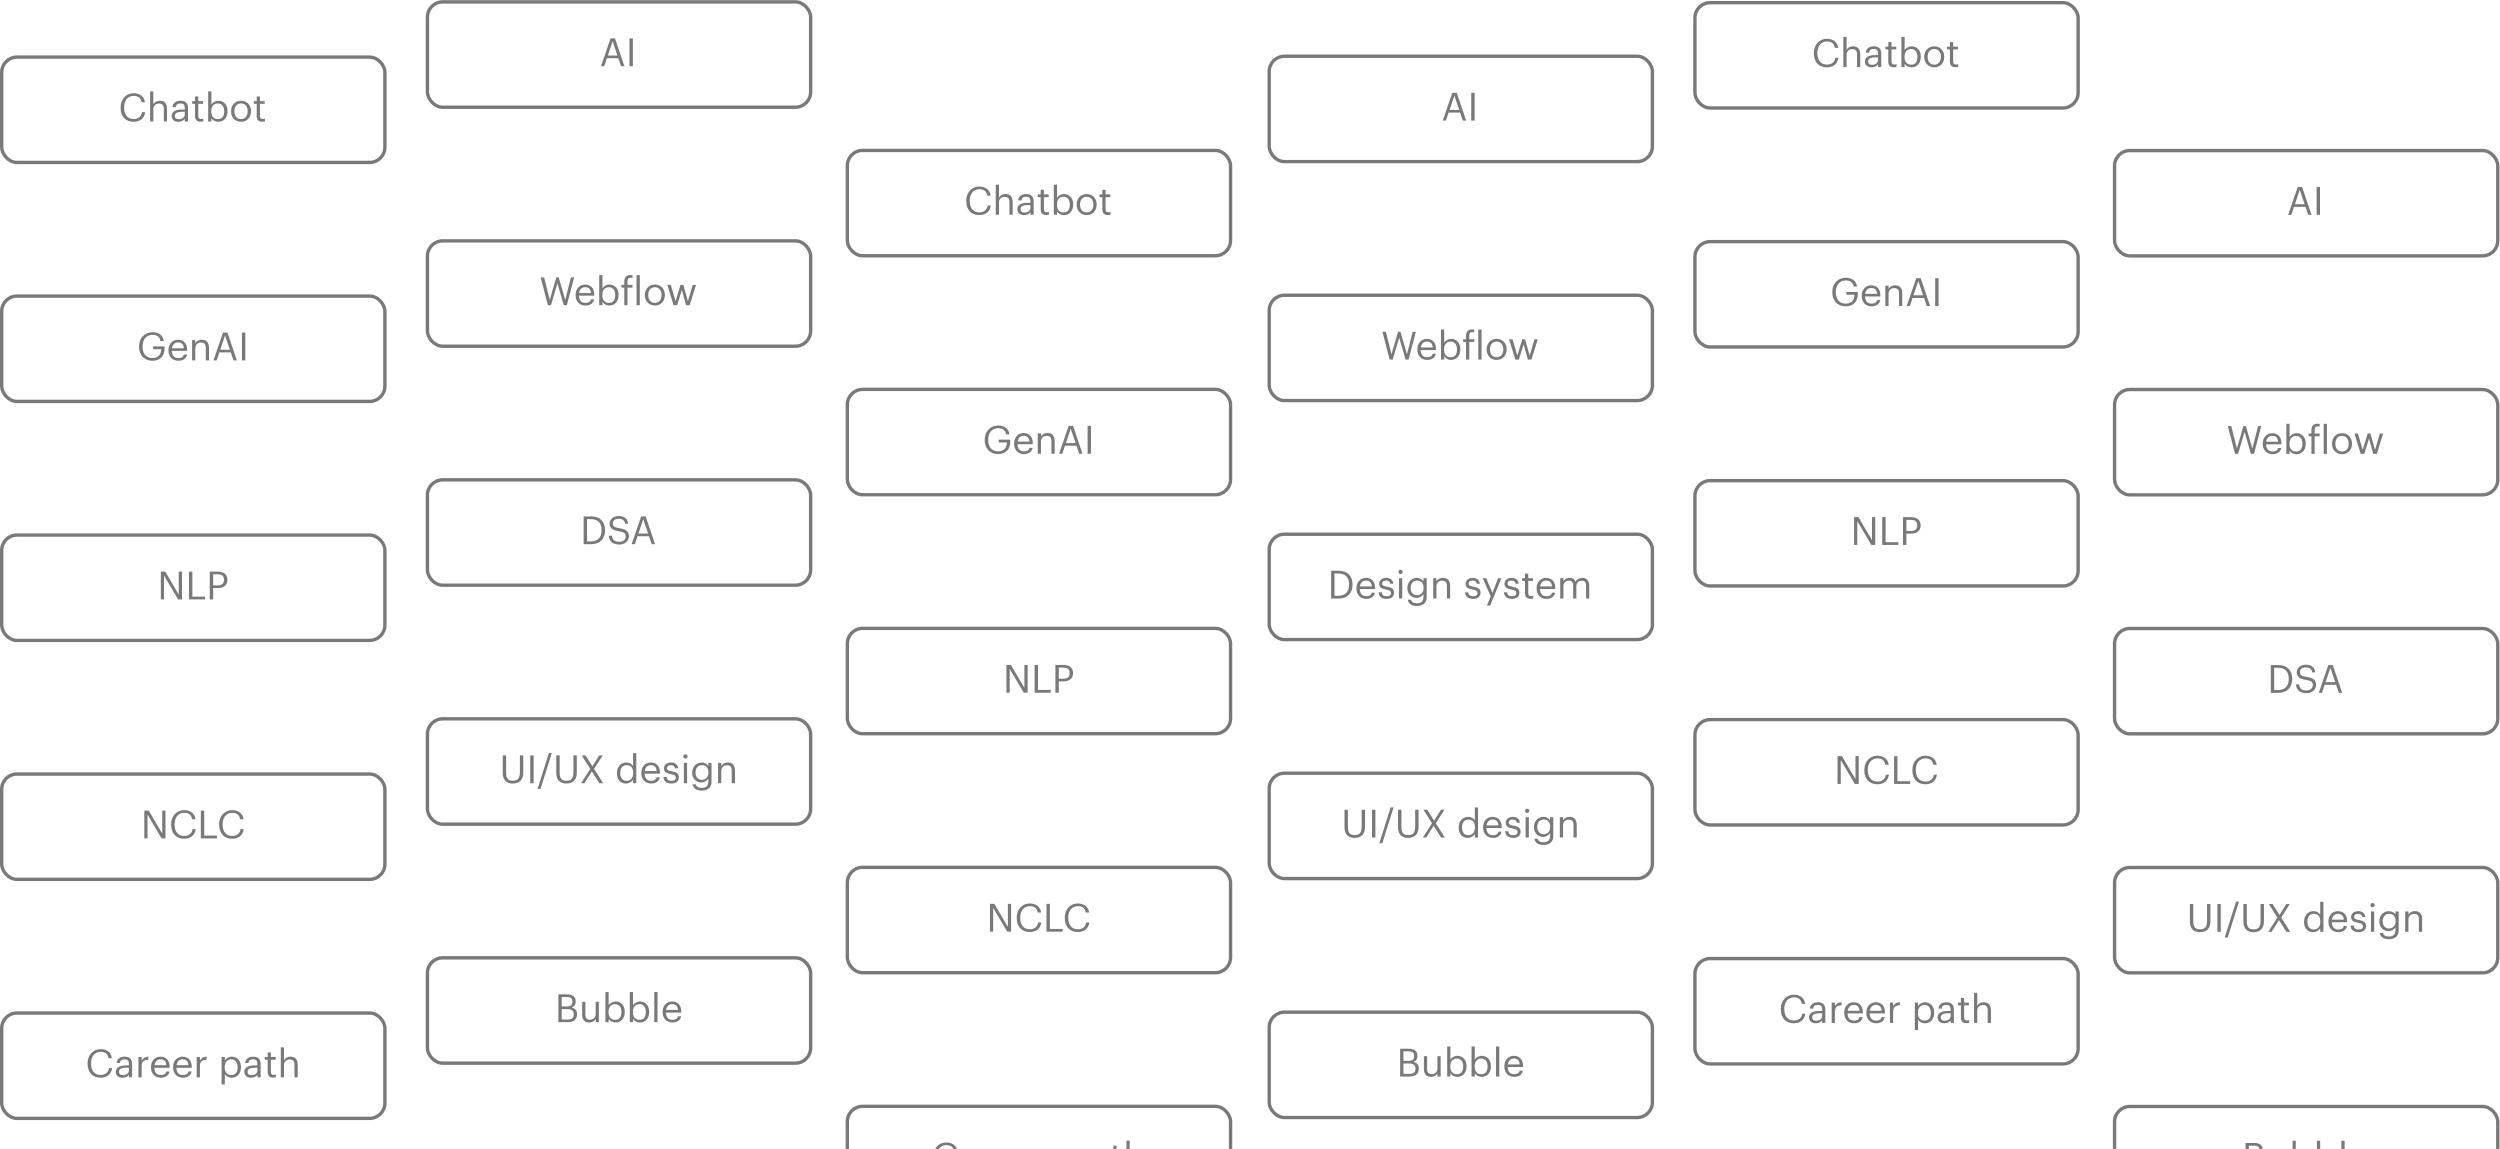 <svg width="1286" height="591" viewBox="0 0 1286 591" fill="none" xmlns="http://www.w3.org/2000/svg">
<g style="mix-blend-mode:color-dodge">
<rect x="0.871" y="29.371" width="197.122" height="54.19" rx="7.837" stroke="#797979" stroke-width="1.741"/>
<path d="M68.712 62.646C64.572 62.646 62.032 59.806 62.032 55.406V55.246C62.032 51.006 64.872 47.946 68.752 47.946C71.732 47.946 74.252 49.526 74.552 52.626H72.832C72.472 50.446 71.212 49.326 68.772 49.326C65.812 49.326 63.832 51.626 63.832 55.226V55.386C63.832 59.026 65.672 61.226 68.752 61.226C71.092 61.226 72.712 60.046 73.072 57.726H74.692C74.192 61.026 71.912 62.646 68.712 62.646ZM77.221 62.466V47.006H78.881V53.666C79.361 52.686 80.521 51.826 82.241 51.826C84.401 51.826 85.921 53.006 85.921 56.046V62.466H84.261V55.926C84.261 54.086 83.481 53.266 81.801 53.266C80.261 53.266 78.881 54.246 78.881 56.126V62.466H77.221ZM91.794 62.646C89.854 62.646 88.314 61.706 88.314 59.566C88.314 57.146 90.874 56.326 93.554 56.326H95.054V55.566C95.054 53.906 94.414 53.206 92.814 53.206C91.374 53.206 90.574 53.806 90.414 55.086H88.754C88.974 52.706 90.874 51.826 92.894 51.826C94.894 51.826 96.714 52.646 96.714 55.566V62.466H95.054V61.146C94.274 62.126 93.334 62.646 91.794 62.646ZM91.954 61.326C93.714 61.326 95.054 60.426 95.054 58.806V57.506H93.614C91.514 57.506 89.974 58.026 89.974 59.566C89.974 60.646 90.494 61.326 91.954 61.326ZM103.155 62.606C101.255 62.606 100.335 61.486 100.335 59.846V53.406H98.835V52.006H100.335V49.626H101.995V52.006H104.435V53.406H101.995V59.686C101.995 60.706 102.455 61.206 103.295 61.206C103.815 61.206 104.215 61.126 104.575 60.986V62.386C104.235 62.506 103.835 62.606 103.155 62.606ZM112.285 62.646C110.585 62.646 109.345 61.786 108.745 60.746V62.466H107.085V47.006H108.745V53.766C109.345 52.746 110.765 51.826 112.285 51.826C115.025 51.826 117.045 53.826 117.045 57.086V57.246C117.045 60.446 115.165 62.646 112.285 62.646ZM112.125 61.266C114.205 61.266 115.325 59.866 115.325 57.326V57.166C115.325 54.526 113.865 53.206 112.105 53.206C110.165 53.206 108.685 54.486 108.685 57.166V57.326C108.685 60.006 110.085 61.266 112.125 61.266ZM123.984 61.266C126.084 61.266 127.404 59.686 127.404 57.326V57.186C127.404 54.766 126.064 53.206 123.984 53.206C121.884 53.206 120.564 54.766 120.564 57.166V57.326C120.564 59.706 121.864 61.266 123.984 61.266ZM123.964 62.646C120.984 62.646 118.844 60.386 118.844 57.326V57.166C118.844 54.026 121.024 51.826 123.984 51.826C126.944 51.826 129.124 54.006 129.124 57.146V57.306C129.124 60.466 126.944 62.646 123.964 62.646ZM134.874 62.606C132.974 62.606 132.054 61.486 132.054 59.846V53.406H130.554V52.006H132.054V49.626H133.714V52.006H136.154V53.406H133.714V59.686C133.714 60.706 134.174 61.206 135.014 61.206C135.534 61.206 135.934 61.126 136.294 60.986V62.386C135.954 62.506 135.554 62.606 134.874 62.606Z" fill="#797979"/>
<rect x="0.871" y="152.302" width="197.122" height="54.19" rx="7.837" stroke="#797979" stroke-width="1.741"/>
<path d="M78.452 185.577C74.052 185.577 71.532 182.517 71.532 178.337V178.177C71.532 173.997 74.352 170.877 78.452 170.877C81.292 170.877 83.832 172.197 84.272 175.417H82.532C82.132 173.137 80.572 172.257 78.492 172.257C75.212 172.257 73.332 174.657 73.332 178.157V178.317C73.332 181.857 75.092 184.177 78.452 184.177C81.552 184.177 82.892 182.157 82.952 179.617H78.772V178.177H84.652V179.237C84.652 183.377 82.112 185.577 78.452 185.577ZM91.724 185.577C88.764 185.577 86.664 183.497 86.664 180.277V180.117C86.664 176.957 88.684 174.757 91.564 174.757C93.984 174.757 96.264 176.217 96.264 179.957V180.497H88.384C88.464 182.877 89.604 184.197 91.744 184.197C93.364 184.197 94.304 183.597 94.524 182.377H96.184C95.824 184.477 94.084 185.577 91.724 185.577ZM88.444 179.157H94.564C94.404 176.997 93.284 176.137 91.564 176.137C89.864 176.137 88.724 177.297 88.444 179.157ZM98.811 185.397V174.937H100.471V176.597C100.951 175.617 102.111 174.757 103.831 174.757C105.991 174.757 107.511 175.937 107.511 178.977V185.397H105.851V178.857C105.851 177.017 105.071 176.197 103.391 176.197C101.851 176.197 100.471 177.177 100.471 179.057V185.397H98.811ZM109.804 185.397L114.724 171.097H117.004L121.844 185.397H120.124L118.724 181.277H112.824L111.444 185.397H109.804ZM115.784 172.537L113.304 179.897H118.264L115.784 172.537ZM124.461 185.397V171.097H126.201V185.397H124.461Z" fill="#797979"/>
<rect x="0.871" y="275.235" width="197.122" height="54.19" rx="7.837" stroke="#797979" stroke-width="1.741"/>
<path d="M82.732 308.33V294.03H84.992L91.952 305.85V294.03H93.612V308.33H91.612L84.392 296.07V308.33H82.732ZM97.204 308.33V294.03H98.945V306.91H105.484V308.33H97.204ZM107.908 308.33V294.03H111.968C114.708 294.03 116.968 295.23 116.968 298.21V298.29C116.968 301.33 114.688 302.51 111.968 302.51H109.648V308.33H107.908ZM109.648 301.13H112.088C114.128 301.13 115.228 300.13 115.228 298.29V298.21C115.228 296.19 114.028 295.43 112.088 295.43H109.648V301.13Z" fill="#797979"/>
<rect x="0.871" y="398.166" width="197.122" height="54.19" rx="7.837" stroke="#797979" stroke-width="1.741"/>
<path d="M74.232 431.261V416.961H76.492L83.452 428.781V416.961H85.112V431.261H83.112L75.892 419.001V431.261H74.232ZM94.684 431.441C90.544 431.441 88.004 428.601 88.004 424.201V424.041C88.004 419.801 90.844 416.741 94.725 416.741C97.704 416.741 100.225 418.321 100.525 421.421H98.805C98.445 419.241 97.184 418.121 94.745 418.121C91.784 418.121 89.805 420.421 89.805 424.021V424.181C89.805 427.821 91.644 430.021 94.725 430.021C97.064 430.021 98.684 428.841 99.044 426.521H100.665C100.165 429.821 97.885 431.441 94.684 431.441ZM103.314 431.261V416.961H105.054V429.841H111.594V431.261H103.314ZM119.392 431.441C115.252 431.441 112.712 428.601 112.712 424.201V424.041C112.712 419.801 115.552 416.741 119.432 416.741C122.412 416.741 124.932 418.321 125.232 421.421H123.512C123.152 419.241 121.892 418.121 119.452 418.121C116.492 418.121 114.512 420.421 114.512 424.021V424.181C114.512 427.821 116.352 430.021 119.432 430.021C121.772 430.021 123.392 428.841 123.752 426.521H125.372C124.872 429.821 122.592 431.441 119.392 431.441Z" fill="#797979"/>
<rect x="0.871" y="521.098" width="197.122" height="54.19" rx="7.837" stroke="#797979" stroke-width="1.741"/>
<path d="M51.712 554.373C47.572 554.373 45.032 551.533 45.032 547.133V546.973C45.032 542.733 47.872 539.673 51.752 539.673C54.732 539.673 57.252 541.253 57.552 544.353H55.832C55.472 542.173 54.212 541.053 51.772 541.053C48.812 541.053 46.832 543.353 46.832 546.953V547.113C46.832 550.753 48.672 552.953 51.752 552.953C54.092 552.953 55.712 551.773 56.072 549.453H57.692C57.192 552.753 54.912 554.373 51.712 554.373ZM63.036 554.373C61.096 554.373 59.556 553.433 59.556 551.293C59.556 548.873 62.117 548.053 64.796 548.053H66.296V547.293C66.296 545.633 65.656 544.933 64.056 544.933C62.617 544.933 61.816 545.533 61.657 546.813H59.996C60.217 544.433 62.117 543.553 64.136 543.553C66.136 543.553 67.957 544.373 67.957 547.293V554.193H66.296V552.873C65.516 553.853 64.576 554.373 63.036 554.373ZM63.197 553.053C64.957 553.053 66.296 552.153 66.296 550.533V549.233H64.856C62.757 549.233 61.217 549.753 61.217 551.293C61.217 552.373 61.736 553.053 63.197 553.053ZM71.217 554.193V543.733H72.877V545.613C73.537 544.433 74.437 543.613 76.317 543.553V545.113C74.217 545.213 72.877 545.873 72.877 548.453V554.193H71.217ZM82.724 554.373C79.764 554.373 77.664 552.293 77.664 549.073V548.913C77.664 545.753 79.684 543.553 82.564 543.553C84.984 543.553 87.264 545.013 87.264 548.753V549.293H79.384C79.464 551.673 80.604 552.993 82.744 552.993C84.364 552.993 85.304 552.393 85.524 551.173H87.184C86.824 553.273 85.084 554.373 82.724 554.373ZM79.444 547.953H85.564C85.404 545.793 84.284 544.933 82.564 544.933C80.864 544.933 79.724 546.093 79.444 547.953ZM94.091 554.373C91.131 554.373 89.031 552.293 89.031 549.073V548.913C89.031 545.753 91.051 543.553 93.931 543.553C96.351 543.553 98.631 545.013 98.631 548.753V549.293H90.751C90.831 551.673 91.971 552.993 94.111 552.993C95.731 552.993 96.671 552.393 96.891 551.173H98.551C98.191 553.273 96.451 554.373 94.091 554.373ZM90.811 547.953H96.931C96.771 545.793 95.651 544.933 93.931 544.933C92.231 544.933 91.091 546.093 90.811 547.953ZM101.178 554.193V543.733H102.838V545.613C103.498 544.433 104.398 543.613 106.278 543.553V545.113C104.178 545.213 102.838 545.873 102.838 548.453V554.193H101.178ZM113.991 557.833V543.733H115.651V545.493C116.251 544.473 117.671 543.553 119.191 543.553C121.931 543.553 123.951 545.553 123.951 548.813V548.973C123.951 552.173 122.071 554.373 119.191 554.373C117.471 554.373 116.251 553.513 115.651 552.473V557.833H113.991ZM119.031 552.993C121.111 552.993 122.231 551.593 122.231 549.053V548.893C122.231 546.253 120.771 544.933 119.011 544.933C117.071 544.933 115.591 546.213 115.591 548.893V549.053C115.591 551.733 116.991 552.993 119.031 552.993ZM129.15 554.373C127.21 554.373 125.67 553.433 125.67 551.293C125.67 548.873 128.23 548.053 130.91 548.053H132.41V547.293C132.41 545.633 131.77 544.933 130.17 544.933C128.73 544.933 127.93 545.533 127.77 546.813H126.11C126.33 544.433 128.23 543.553 130.25 543.553C132.25 543.553 134.07 544.373 134.07 547.293V554.193H132.41V552.873C131.63 553.853 130.69 554.373 129.15 554.373ZM129.31 553.053C131.07 553.053 132.41 552.153 132.41 550.533V549.233H130.97C128.87 549.233 127.33 549.753 127.33 551.293C127.33 552.373 127.85 553.053 129.31 553.053ZM140.511 554.333C138.611 554.333 137.691 553.213 137.691 551.573V545.133H136.191V543.733H137.691V541.353H139.351V543.733H141.791V545.133H139.351V551.413C139.351 552.433 139.811 552.933 140.651 552.933C141.171 552.933 141.571 552.853 141.931 552.713V554.113C141.591 554.233 141.191 554.333 140.511 554.333ZM144.44 554.193V538.733H146.1V545.393C146.58 544.413 147.74 543.553 149.46 543.553C151.62 543.553 153.14 544.733 153.14 547.773V554.193H151.48V547.653C151.48 545.813 150.7 544.993 149.02 544.993C147.48 544.993 146.1 545.973 146.1 547.853V554.193H144.44Z" fill="#797979"/>
<rect x="652.871" y="28.939" width="197.122" height="54.19" rx="7.837" stroke="#797979" stroke-width="1.741"/>
<path d="M742.152 62.034L747.072 47.734H749.352L754.192 62.034H752.472L751.072 57.914H745.172L743.792 62.034H742.152ZM748.132 49.174L745.652 56.534H750.612L748.132 49.174ZM756.808 62.034V47.734H758.548V62.034H756.808Z" fill="#797979"/>
<rect x="652.871" y="151.871" width="197.122" height="54.19" rx="7.837" stroke="#797979" stroke-width="1.741"/>
<path d="M714.832 184.966L711.112 170.666H712.892L715.792 182.206L719.152 170.666H720.392L723.752 182.246L726.692 170.666H728.312L724.592 184.966H722.992L719.752 173.666L716.412 184.966H714.832ZM734.146 185.146C731.186 185.146 729.086 183.066 729.086 179.846V179.686C729.086 176.526 731.106 174.326 733.986 174.326C736.406 174.326 738.686 175.786 738.686 179.526V180.066H730.806C730.886 182.446 732.026 183.766 734.166 183.766C735.786 183.766 736.726 183.166 736.946 181.946H738.606C738.246 184.046 736.506 185.146 734.146 185.146ZM730.866 178.726H736.986C736.826 176.566 735.706 175.706 733.986 175.706C732.286 175.706 731.146 176.866 730.866 178.726ZM746.433 185.146C744.733 185.146 743.493 184.286 742.893 183.246V184.966H741.233V169.506H742.893V176.266C743.493 175.246 744.913 174.326 746.433 174.326C749.173 174.326 751.193 176.326 751.193 179.586V179.746C751.193 182.946 749.313 185.146 746.433 185.146ZM746.273 183.766C748.353 183.766 749.473 182.366 749.473 179.826V179.666C749.473 177.026 748.013 175.706 746.253 175.706C744.313 175.706 742.833 176.986 742.833 179.666V179.826C742.833 182.506 744.233 183.766 746.273 183.766ZM754.132 184.966V175.906H752.632V174.506H754.132V172.806C754.132 170.686 755.152 169.446 757.212 169.446C757.752 169.446 758.032 169.486 758.352 169.606V171.006C758.052 170.886 757.732 170.826 757.272 170.826C756.212 170.826 755.792 171.566 755.792 172.626V174.506H758.352V175.906H755.792V184.966H754.132ZM760.433 184.966V169.506H762.113V184.966H760.433ZM769.87 183.766C771.97 183.766 773.29 182.186 773.29 179.826V179.686C773.29 177.266 771.95 175.706 769.87 175.706C767.77 175.706 766.45 177.266 766.45 179.666V179.826C766.45 182.206 767.75 183.766 769.87 183.766ZM769.85 185.146C766.87 185.146 764.73 182.886 764.73 179.826V179.666C764.73 176.526 766.91 174.326 769.87 174.326C772.83 174.326 775.01 176.506 775.01 179.646V179.806C775.01 182.966 772.83 185.146 769.85 185.146ZM779.485 184.966L776.265 174.506H778.065L780.505 182.926L783.045 174.506H784.485L786.865 182.926L789.325 174.506H791.025L787.765 184.966H785.925L783.745 177.126L781.305 184.966H779.485Z" fill="#797979"/>
<rect x="652.871" y="274.803" width="197.122" height="54.19" rx="7.837" stroke="#797979" stroke-width="1.741"/>
<path d="M686.472 306.478H688.432C692.112 306.478 693.952 304.278 693.952 300.778V300.618C693.952 297.318 692.352 294.998 688.412 294.998H686.472V306.478ZM684.732 307.898V293.598H688.512C693.432 293.598 695.752 296.638 695.752 300.618V300.798C695.752 304.758 693.472 307.898 688.472 307.898H684.732ZM702.818 308.078C699.858 308.078 697.758 305.998 697.758 302.778V302.618C697.758 299.458 699.778 297.258 702.658 297.258C705.078 297.258 707.358 298.718 707.358 302.458V302.998H699.478C699.558 305.378 700.698 306.698 702.838 306.698C704.458 306.698 705.398 306.098 705.618 304.878H707.278C706.918 306.978 705.178 308.078 702.818 308.078ZM699.538 301.658H705.658C705.498 299.498 704.378 298.638 702.658 298.638C700.958 298.638 699.818 299.798 699.538 301.658ZM713.242 308.078C710.742 308.078 709.242 306.818 709.142 304.678H710.762C710.882 305.918 711.542 306.698 713.222 306.698C714.802 306.698 715.502 306.158 715.502 305.038C715.502 303.938 714.682 303.578 713.062 303.278C710.342 302.778 709.422 302.018 709.422 300.198C709.422 298.258 711.322 297.258 712.962 297.258C714.842 297.258 716.462 298.018 716.742 300.278H715.142C714.902 299.138 714.262 298.638 712.942 298.638C711.742 298.638 710.962 299.238 710.962 300.138C710.962 301.078 711.482 301.458 713.402 301.798C715.562 302.198 717.082 302.678 717.082 304.898C717.082 306.798 715.782 308.078 713.242 308.078ZM719.652 307.898V297.438H721.312V307.898H719.652ZM720.452 295.258C719.852 295.258 719.352 294.758 719.352 294.158C719.352 293.558 719.852 293.058 720.452 293.058C721.052 293.058 721.552 293.558 721.552 294.158C721.552 294.758 721.052 295.258 720.452 295.258ZM728.889 311.718C725.789 311.718 724.429 310.258 724.149 308.498H725.849C726.089 309.698 727.089 310.318 728.869 310.318C730.929 310.318 732.229 309.338 732.229 307.098V305.578C731.629 306.598 730.209 307.558 728.689 307.558C725.949 307.558 723.929 305.478 723.929 302.598V302.458C723.929 299.618 725.929 297.258 728.809 297.258C730.549 297.258 731.629 298.098 732.229 299.118V297.438H733.889V307.198C733.869 310.238 731.809 311.718 728.889 311.718ZM728.869 306.178C730.809 306.178 732.289 304.818 732.289 302.478V302.338C732.289 299.998 731.009 298.638 728.969 298.638C726.889 298.638 725.649 300.178 725.649 302.378V302.538C725.649 304.818 727.109 306.178 728.869 306.178ZM737.248 307.898V297.438H738.908V299.098C739.388 298.118 740.548 297.258 742.268 297.258C744.428 297.258 745.948 298.438 745.948 301.478V307.898H744.288V301.358C744.288 299.518 743.508 298.698 741.828 298.698C740.288 298.698 738.908 299.678 738.908 301.558V307.898H737.248ZM757.735 308.078C755.235 308.078 753.735 306.818 753.635 304.678H755.255C755.375 305.918 756.035 306.698 757.715 306.698C759.295 306.698 759.995 306.158 759.995 305.038C759.995 303.938 759.175 303.578 757.555 303.278C754.835 302.778 753.915 302.018 753.915 300.198C753.915 298.258 755.815 297.258 757.455 297.258C759.335 297.258 760.955 298.018 761.235 300.278H759.635C759.395 299.138 758.755 298.638 757.435 298.638C756.235 298.638 755.455 299.238 755.455 300.138C755.455 301.078 755.975 301.458 757.895 301.798C760.055 302.198 761.575 302.678 761.575 304.898C761.575 306.798 760.275 308.078 757.735 308.078ZM764.849 311.538L766.829 306.818L762.729 297.438H764.509L767.709 304.938L770.609 297.438H772.309L766.529 311.538H764.849ZM777.735 308.078C775.235 308.078 773.735 306.818 773.635 304.678H775.255C775.375 305.918 776.035 306.698 777.715 306.698C779.295 306.698 779.995 306.158 779.995 305.038C779.995 303.938 779.175 303.578 777.555 303.278C774.835 302.778 773.915 302.018 773.915 300.198C773.915 298.258 775.815 297.258 777.455 297.258C779.335 297.258 780.955 298.018 781.235 300.278H779.635C779.395 299.138 778.755 298.638 777.435 298.638C776.235 298.638 775.455 299.238 775.455 300.138C775.455 301.078 775.975 301.458 777.895 301.798C780.055 302.198 781.575 302.678 781.575 304.898C781.575 306.798 780.275 308.078 777.735 308.078ZM787.284 308.038C785.384 308.038 784.464 306.918 784.464 305.278V298.838H782.964V297.438H784.464V295.058H786.124V297.438H788.564V298.838H786.124V305.118C786.124 306.138 786.584 306.638 787.424 306.638C787.944 306.638 788.344 306.558 788.704 306.418V307.818C788.364 307.938 787.964 308.038 787.284 308.038ZM795.493 308.078C792.533 308.078 790.433 305.998 790.433 302.778V302.618C790.433 299.458 792.453 297.258 795.333 297.258C797.753 297.258 800.033 298.718 800.033 302.458V302.998H792.153C792.233 305.378 793.373 306.698 795.513 306.698C797.133 306.698 798.073 306.098 798.293 304.878H799.953C799.593 306.978 797.853 308.078 795.493 308.078ZM792.213 301.658H798.333C798.173 299.498 797.053 298.638 795.333 298.638C793.633 298.638 792.493 299.798 792.213 301.658ZM802.581 307.898V297.438H804.241V299.038C804.721 298.058 805.861 297.258 807.361 297.258C808.701 297.258 809.881 297.818 810.421 299.218C811.141 297.858 812.701 297.258 814.001 297.258C815.881 297.258 817.521 298.378 817.521 301.418V307.898H815.861V301.298C815.861 299.458 815.081 298.698 813.641 298.698C812.281 298.698 810.881 299.618 810.881 301.498V307.898H809.221V301.298C809.221 299.458 808.441 298.698 807.001 298.698C805.641 298.698 804.241 299.618 804.241 301.498V307.898H802.581Z" fill="#797979"/>
<rect x="652.871" y="397.735" width="197.122" height="54.19" rx="7.837" stroke="#797979" stroke-width="1.741"/>
<path d="M696.752 431.01C693.472 431.01 691.612 429.09 691.612 425.61V416.53H693.352V425.41C693.352 428.41 694.412 429.57 696.792 429.57C699.072 429.57 700.432 428.65 700.432 425.15V416.53H702.172V425.39C702.172 428.87 700.432 431.01 696.752 431.01ZM705.758 430.83V416.53H707.498V430.83H705.758ZM709.524 433.79L715.344 415.31H716.864L711.044 433.79H709.524ZM724.291 431.01C721.011 431.01 719.151 429.09 719.151 425.61V416.53H720.891V425.41C720.891 428.41 721.951 429.57 724.331 429.57C726.611 429.57 727.971 428.65 727.971 425.15V416.53H729.711V425.39C729.711 428.87 727.971 431.01 724.291 431.01ZM731.906 430.83L736.626 423.49L732.226 416.53H734.146L737.706 422.15L741.246 416.53H743.026L738.586 423.49L743.246 430.83H741.286L737.466 424.81L733.646 430.83H731.906ZM755.063 431.01C752.323 431.01 750.343 429.07 750.343 425.81V425.65C750.343 422.45 752.343 420.19 755.223 420.19C756.963 420.19 758.043 421.03 758.643 422.05V415.37H760.303V430.83H758.643V429.03C758.043 430.05 756.583 431.01 755.063 431.01ZM755.243 429.63C757.183 429.63 758.703 428.35 758.703 425.67V425.51C758.703 422.83 757.423 421.57 755.383 421.57C753.303 421.57 752.063 423.03 752.063 425.57V425.73C752.063 428.37 753.483 429.63 755.243 429.63ZM767.943 431.01C764.983 431.01 762.883 428.93 762.883 425.71V425.55C762.883 422.39 764.903 420.19 767.783 420.19C770.203 420.19 772.483 421.65 772.483 425.39V425.93H764.603C764.683 428.31 765.823 429.63 767.963 429.63C769.583 429.63 770.523 429.03 770.743 427.81H772.403C772.043 429.91 770.303 431.01 767.943 431.01ZM764.663 424.59H770.783C770.623 422.43 769.503 421.57 767.783 421.57C766.083 421.57 764.943 422.73 764.663 424.59ZM778.367 431.01C775.867 431.01 774.367 429.75 774.267 427.61H775.887C776.007 428.85 776.667 429.63 778.347 429.63C779.927 429.63 780.627 429.09 780.627 427.97C780.627 426.87 779.807 426.51 778.187 426.21C775.467 425.71 774.547 424.95 774.547 423.13C774.547 421.19 776.447 420.19 778.087 420.19C779.967 420.19 781.587 420.95 781.867 423.21H780.267C780.027 422.07 779.387 421.57 778.067 421.57C776.867 421.57 776.087 422.17 776.087 423.07C776.087 424.01 776.607 424.39 778.527 424.73C780.687 425.13 782.207 425.61 782.207 427.83C782.207 429.73 780.907 431.01 778.367 431.01ZM784.777 430.83V420.37H786.437V430.83H784.777ZM785.577 418.19C784.977 418.19 784.477 417.69 784.477 417.09C784.477 416.49 784.977 415.99 785.577 415.99C786.177 415.99 786.677 416.49 786.677 417.09C786.677 417.69 786.177 418.19 785.577 418.19ZM794.014 434.65C790.914 434.65 789.554 433.19 789.274 431.43H790.974C791.214 432.63 792.214 433.25 793.994 433.25C796.054 433.25 797.354 432.27 797.354 430.03V428.51C796.754 429.53 795.334 430.49 793.814 430.49C791.074 430.49 789.054 428.41 789.054 425.53V425.39C789.054 422.55 791.054 420.19 793.934 420.19C795.674 420.19 796.754 421.03 797.354 422.05V420.37H799.014V430.13C798.994 433.17 796.934 434.65 794.014 434.65ZM793.994 429.11C795.934 429.11 797.414 427.75 797.414 425.41V425.27C797.414 422.93 796.134 421.57 794.094 421.57C792.014 421.57 790.774 423.11 790.774 425.31V425.47C790.774 427.75 792.234 429.11 793.994 429.11ZM802.373 430.83V420.37H804.033V422.03C804.513 421.05 805.673 420.19 807.393 420.19C809.553 420.19 811.073 421.37 811.073 424.41V430.83H809.413V424.29C809.413 422.45 808.633 421.63 806.953 421.63C805.413 421.63 804.033 422.61 804.033 424.49V430.83H802.373Z" fill="#797979"/>
<rect x="652.871" y="520.667" width="197.122" height="54.19" rx="7.837" stroke="#797979" stroke-width="1.741"/>
<path d="M720.232 553.762V539.462H724.532C727.192 539.462 729.132 540.342 729.132 543.162V543.242C729.132 544.542 728.612 545.702 726.972 546.262C729.052 546.762 729.832 547.822 729.832 549.682V549.762C729.832 552.462 727.992 553.762 725.132 553.762H720.232ZM721.932 552.402H725.092C727.172 552.402 728.132 551.482 728.132 549.742V549.662C728.132 547.902 727.152 547.062 724.852 547.062H721.932V552.402ZM721.932 545.702H724.532C726.632 545.702 727.432 544.942 727.432 543.182V543.102C727.432 541.482 726.492 540.822 724.492 540.822H721.932V545.702ZM736.093 553.942C734.013 553.942 732.453 552.802 732.453 549.922V543.302H734.113V549.842C734.113 551.682 734.893 552.502 736.533 552.502C738.013 552.502 739.413 551.522 739.413 549.642V543.302H741.073V553.762H739.413V552.102C738.933 553.082 737.773 553.942 736.093 553.942ZM749.628 553.942C747.928 553.942 746.688 553.082 746.088 552.042V553.762H744.428V538.302H746.088V545.062C746.688 544.042 748.108 543.122 749.628 543.122C752.368 543.122 754.388 545.122 754.388 548.382V548.542C754.388 551.742 752.508 553.942 749.628 553.942ZM749.468 552.562C751.548 552.562 752.668 551.162 752.668 548.622V548.462C752.668 545.822 751.208 544.502 749.448 544.502C747.508 544.502 746.028 545.782 746.028 548.462V548.622C746.028 551.302 747.428 552.562 749.468 552.562ZM762.167 553.942C760.467 553.942 759.227 553.082 758.627 552.042V553.762H756.967V538.302H758.627V545.062C759.227 544.042 760.647 543.122 762.167 543.122C764.907 543.122 766.927 545.122 766.927 548.382V548.542C766.927 551.742 765.047 553.942 762.167 553.942ZM762.007 552.562C764.087 552.562 765.207 551.162 765.207 548.622V548.462C765.207 545.822 763.747 544.502 761.987 544.502C760.047 544.502 758.567 545.782 758.567 548.462V548.622C758.567 551.302 759.967 552.562 762.007 552.562ZM769.546 553.762V538.302H771.226V553.762H769.546ZM778.903 553.942C775.943 553.942 773.843 551.862 773.843 548.642V548.482C773.843 545.322 775.863 543.122 778.743 543.122C781.163 543.122 783.443 544.582 783.443 548.322V548.862H775.563C775.643 551.242 776.783 552.562 778.923 552.562C780.543 552.562 781.483 551.962 781.703 550.742H783.363C783.003 552.842 781.263 553.942 778.903 553.942ZM775.623 547.522H781.743C781.583 545.362 780.463 544.502 778.743 544.502C777.043 544.502 775.903 545.662 775.623 547.522Z" fill="#797979"/>
<rect x="435.871" y="77.371" width="197.122" height="54.19" rx="7.837" stroke="#797979" stroke-width="1.741"/>
<path d="M503.712 110.646C499.572 110.646 497.032 107.806 497.032 103.406V103.246C497.032 99.006 499.872 95.946 503.752 95.946C506.732 95.946 509.252 97.526 509.552 100.626H507.832C507.472 98.446 506.212 97.326 503.772 97.326C500.812 97.326 498.832 99.626 498.832 103.226V103.386C498.832 107.026 500.672 109.226 503.752 109.226C506.092 109.226 507.712 108.046 508.072 105.726H509.692C509.192 109.026 506.912 110.646 503.712 110.646ZM512.221 110.466V95.006H513.881V101.666C514.361 100.686 515.521 99.826 517.241 99.826C519.401 99.826 520.921 101.006 520.921 104.046V110.466H519.261V103.926C519.261 102.086 518.481 101.266 516.801 101.266C515.261 101.266 513.881 102.246 513.881 104.126V110.466H512.221ZM526.794 110.646C524.854 110.646 523.314 109.706 523.314 107.566C523.314 105.146 525.874 104.326 528.554 104.326H530.054V103.566C530.054 101.906 529.414 101.206 527.814 101.206C526.374 101.206 525.574 101.806 525.414 103.086H523.754C523.974 100.706 525.874 99.826 527.894 99.826C529.894 99.826 531.714 100.646 531.714 103.566V110.466H530.054V109.146C529.274 110.126 528.334 110.646 526.794 110.646ZM526.954 109.326C528.714 109.326 530.054 108.426 530.054 106.806V105.506H528.614C526.514 105.506 524.974 106.026 524.974 107.566C524.974 108.646 525.494 109.326 526.954 109.326ZM538.155 110.606C536.255 110.606 535.335 109.486 535.335 107.846V101.406H533.835V100.006H535.335V97.626H536.995V100.006H539.435V101.406H536.995V107.686C536.995 108.706 537.455 109.206 538.295 109.206C538.815 109.206 539.215 109.126 539.575 108.986V110.386C539.235 110.506 538.835 110.606 538.155 110.606ZM547.284 110.646C545.584 110.646 544.344 109.786 543.744 108.746V110.466H542.084V95.006H543.744V101.766C544.344 100.746 545.764 99.826 547.284 99.826C550.024 99.826 552.044 101.826 552.044 105.086V105.246C552.044 108.446 550.164 110.646 547.284 110.646ZM547.124 109.266C549.204 109.266 550.324 107.866 550.324 105.326V105.166C550.324 102.526 548.864 101.206 547.104 101.206C545.164 101.206 543.684 102.486 543.684 105.166V105.326C543.684 108.006 545.084 109.266 547.124 109.266ZM558.984 109.266C561.084 109.266 562.404 107.686 562.404 105.326V105.186C562.404 102.766 561.064 101.206 558.984 101.206C556.884 101.206 555.564 102.766 555.564 105.166V105.326C555.564 107.706 556.864 109.266 558.984 109.266ZM558.964 110.646C555.984 110.646 553.844 108.386 553.844 105.326V105.166C553.844 102.026 556.024 99.826 558.984 99.826C561.944 99.826 564.124 102.006 564.124 105.146V105.306C564.124 108.466 561.944 110.646 558.964 110.646ZM569.874 110.606C567.974 110.606 567.054 109.486 567.054 107.846V101.406H565.554V100.006H567.054V97.626H568.714V100.006H571.154V101.406H568.714V107.686C568.714 108.706 569.174 109.206 570.014 109.206C570.534 109.206 570.934 109.126 571.294 108.986V110.386C570.954 110.506 570.554 110.606 569.874 110.606Z" fill="#797979"/>
<rect x="435.871" y="200.302" width="197.122" height="54.19" rx="7.837" stroke="#797979" stroke-width="1.741"/>
<path d="M513.452 233.577C509.052 233.577 506.532 230.517 506.532 226.337V226.177C506.532 221.997 509.352 218.877 513.452 218.877C516.292 218.877 518.832 220.197 519.272 223.417H517.532C517.132 221.137 515.572 220.257 513.492 220.257C510.212 220.257 508.332 222.657 508.332 226.157V226.317C508.332 229.857 510.092 232.177 513.452 232.177C516.552 232.177 517.892 230.157 517.952 227.617H513.772V226.177H519.652V227.237C519.652 231.377 517.112 233.577 513.452 233.577ZM526.724 233.577C523.764 233.577 521.664 231.497 521.664 228.277V228.117C521.664 224.957 523.684 222.757 526.564 222.757C528.984 222.757 531.264 224.217 531.264 227.957V228.497H523.384C523.464 230.877 524.604 232.197 526.744 232.197C528.364 232.197 529.304 231.597 529.524 230.377H531.184C530.824 232.477 529.084 233.577 526.724 233.577ZM523.444 227.157H529.564C529.404 224.997 528.284 224.137 526.564 224.137C524.864 224.137 523.724 225.297 523.444 227.157ZM533.811 233.397V222.937H535.471V224.597C535.951 223.617 537.111 222.757 538.831 222.757C540.991 222.757 542.511 223.937 542.511 226.977V233.397H540.851V226.857C540.851 225.017 540.071 224.197 538.391 224.197C536.851 224.197 535.471 225.177 535.471 227.057V233.397H533.811ZM544.804 233.397L549.724 219.097H552.004L556.844 233.397H555.124L553.724 229.277H547.824L546.444 233.397H544.804ZM550.784 220.537L548.304 227.897H553.264L550.784 220.537ZM559.461 233.397V219.097H561.201V233.397H559.461Z" fill="#797979"/>
<rect x="435.871" y="323.235" width="197.122" height="54.19" rx="7.837" stroke="#797979" stroke-width="1.741"/>
<path d="M517.732 356.33V342.03H519.992L526.952 353.85V342.03H528.612V356.33H526.612L519.392 344.07V356.33H517.732ZM532.204 356.33V342.03H533.944V354.91H540.484V356.33H532.204ZM542.908 356.33V342.03H546.968C549.708 342.03 551.968 343.23 551.968 346.21V346.29C551.968 349.33 549.688 350.51 546.968 350.51H544.648V356.33H542.908ZM544.648 349.13H547.088C549.128 349.13 550.228 348.13 550.228 346.29V346.21C550.228 344.19 549.028 343.43 547.088 343.43H544.648V349.13Z" fill="#797979"/>
<rect x="435.871" y="446.166" width="197.122" height="54.19" rx="7.837" stroke="#797979" stroke-width="1.741"/>
<path d="M509.232 479.261V464.961H511.492L518.452 476.781V464.961H520.112V479.261H518.112L510.892 467.001V479.261H509.232ZM529.684 479.441C525.544 479.441 523.004 476.601 523.004 472.201V472.041C523.004 467.801 525.844 464.741 529.724 464.741C532.704 464.741 535.224 466.321 535.524 469.421H533.804C533.444 467.241 532.184 466.121 529.744 466.121C526.784 466.121 524.804 468.421 524.804 472.021V472.181C524.804 475.821 526.644 478.021 529.724 478.021C532.064 478.021 533.684 476.841 534.044 474.521H535.664C535.164 477.821 532.884 479.441 529.684 479.441ZM538.314 479.261V464.961H540.054V477.841H546.594V479.261H538.314ZM554.392 479.441C550.252 479.441 547.712 476.601 547.712 472.201V472.041C547.712 467.801 550.552 464.741 554.432 464.741C557.412 464.741 559.932 466.321 560.232 469.421H558.512C558.152 467.241 556.892 466.121 554.452 466.121C551.492 466.121 549.512 468.421 549.512 472.021V472.181C549.512 475.821 551.352 478.021 554.432 478.021C556.772 478.021 558.392 476.841 558.752 474.521H560.372C559.872 477.821 557.592 479.441 554.392 479.441Z" fill="#797979"/>
<rect x="435.871" y="569.098" width="197.122" height="54.19" rx="7.837" stroke="#797979" stroke-width="1.741"/>
<path d="M486.712 602.373C482.572 602.373 480.032 599.533 480.032 595.133V594.973C480.032 590.733 482.872 587.673 486.752 587.673C489.732 587.673 492.252 589.253 492.552 592.353H490.832C490.472 590.173 489.212 589.053 486.772 589.053C483.812 589.053 481.832 591.353 481.832 594.953V595.113C481.832 598.753 483.672 600.953 486.752 600.953C489.092 600.953 490.712 599.773 491.072 597.453H492.692C492.192 600.753 489.912 602.373 486.712 602.373ZM498.037 602.373C496.097 602.373 494.557 601.433 494.557 599.293C494.557 596.873 497.117 596.053 499.797 596.053H501.297V595.293C501.297 593.633 500.657 592.933 499.057 592.933C497.617 592.933 496.817 593.533 496.657 594.813H494.997C495.217 592.433 497.117 591.553 499.137 591.553C501.137 591.553 502.957 592.373 502.957 595.293V602.193H501.297V600.873C500.517 601.853 499.577 602.373 498.037 602.373ZM498.197 601.053C499.957 601.053 501.297 600.153 501.297 598.533V597.233H499.857C497.757 597.233 496.217 597.753 496.217 599.293C496.217 600.373 496.737 601.053 498.197 601.053ZM506.217 602.193V591.733H507.877V593.613C508.537 592.433 509.437 591.613 511.317 591.553V593.113C509.217 593.213 507.877 593.873 507.877 596.453V602.193H506.217ZM517.724 602.373C514.764 602.373 512.664 600.293 512.664 597.073V596.913C512.664 593.753 514.684 591.553 517.564 591.553C519.984 591.553 522.264 593.013 522.264 596.753V597.293H514.384C514.464 599.673 515.604 600.993 517.744 600.993C519.364 600.993 520.304 600.393 520.524 599.173H522.184C521.824 601.273 520.084 602.373 517.724 602.373ZM514.444 595.953H520.564C520.404 593.793 519.284 592.933 517.564 592.933C515.864 592.933 514.724 594.093 514.444 595.953ZM529.091 602.373C526.131 602.373 524.031 600.293 524.031 597.073V596.913C524.031 593.753 526.051 591.553 528.931 591.553C531.351 591.553 533.631 593.013 533.631 596.753V597.293H525.751C525.831 599.673 526.971 600.993 529.111 600.993C530.731 600.993 531.671 600.393 531.891 599.173H533.551C533.191 601.273 531.451 602.373 529.091 602.373ZM525.811 595.953H531.931C531.771 593.793 530.651 592.933 528.931 592.933C527.231 592.933 526.091 594.093 525.811 595.953ZM536.178 602.193V591.733H537.838V593.613C538.498 592.433 539.398 591.613 541.278 591.553V593.113C539.178 593.213 537.838 593.873 537.838 596.453V602.193H536.178ZM548.991 605.833V591.733H550.651V593.493C551.251 592.473 552.671 591.553 554.191 591.553C556.931 591.553 558.951 593.553 558.951 596.813V596.973C558.951 600.173 557.071 602.373 554.191 602.373C552.471 602.373 551.251 601.513 550.651 600.473V605.833H548.991ZM554.031 600.993C556.111 600.993 557.231 599.593 557.231 597.053V596.893C557.231 594.253 555.771 592.933 554.011 592.933C552.071 592.933 550.591 594.213 550.591 596.893V597.053C550.591 599.733 551.991 600.993 554.031 600.993ZM564.15 602.373C562.21 602.373 560.67 601.433 560.67 599.293C560.67 596.873 563.23 596.053 565.91 596.053H567.41V595.293C567.41 593.633 566.77 592.933 565.17 592.933C563.73 592.933 562.93 593.533 562.77 594.813H561.11C561.33 592.433 563.23 591.553 565.25 591.553C567.25 591.553 569.07 592.373 569.07 595.293V602.193H567.41V600.873C566.63 601.853 565.69 602.373 564.15 602.373ZM564.31 601.053C566.07 601.053 567.41 600.153 567.41 598.533V597.233H565.97C563.87 597.233 562.33 597.753 562.33 599.293C562.33 600.373 562.85 601.053 564.31 601.053ZM575.511 602.333C573.611 602.333 572.691 601.213 572.691 599.573V593.133H571.191V591.733H572.691V589.353H574.351V591.733H576.791V593.133H574.351V599.413C574.351 600.433 574.811 600.933 575.651 600.933C576.171 600.933 576.571 600.853 576.931 600.713V602.113C576.591 602.233 576.191 602.333 575.511 602.333ZM579.44 602.193V586.733H581.1V593.393C581.58 592.413 582.74 591.553 584.46 591.553C586.62 591.553 588.14 592.733 588.14 595.773V602.193H586.48V595.653C586.48 593.813 585.7 592.993 584.02 592.993C582.48 592.993 581.1 593.973 581.1 595.853V602.193H579.44Z" fill="#797979"/>
<rect x="1087.73" y="77.439" width="197.122" height="54.19" rx="7.837" stroke="#797979" stroke-width="1.741"/>
<path d="M1177.02 110.534L1181.94 96.234H1184.22L1189.06 110.534H1187.34L1185.94 106.414H1180.04L1178.66 110.534H1177.02ZM1183 97.674L1180.52 105.034H1185.48L1183 97.674ZM1191.67 110.534V96.234H1193.41V110.534H1191.67Z" fill="#797979"/>
<rect x="1087.73" y="200.371" width="197.122" height="54.19" rx="7.837" stroke="#797979" stroke-width="1.741"/>
<path d="M1149.7 233.466L1145.98 219.166H1147.76L1150.66 230.706L1154.02 219.166H1155.26L1158.62 230.746L1161.56 219.166H1163.18L1159.46 233.466H1157.86L1154.62 222.166L1151.28 233.466H1149.7ZM1169.01 233.646C1166.05 233.646 1163.95 231.566 1163.95 228.346V228.186C1163.95 225.026 1165.97 222.826 1168.85 222.826C1171.27 222.826 1173.55 224.286 1173.55 228.026V228.566H1165.67C1165.75 230.946 1166.89 232.266 1169.03 232.266C1170.65 232.266 1171.59 231.666 1171.81 230.446H1173.47C1173.11 232.546 1171.37 233.646 1169.01 233.646ZM1165.73 227.226H1171.85C1171.69 225.066 1170.57 224.206 1168.85 224.206C1167.15 224.206 1166.01 225.366 1165.73 227.226ZM1181.3 233.646C1179.6 233.646 1178.36 232.786 1177.76 231.746V233.466H1176.1V218.006H1177.76V224.766C1178.36 223.746 1179.78 222.826 1181.3 222.826C1184.04 222.826 1186.06 224.826 1186.06 228.086V228.246C1186.06 231.446 1184.18 233.646 1181.3 233.646ZM1181.14 232.266C1183.22 232.266 1184.34 230.866 1184.34 228.326V228.166C1184.34 225.526 1182.88 224.206 1181.12 224.206C1179.18 224.206 1177.7 225.486 1177.7 228.166V228.326C1177.7 231.006 1179.1 232.266 1181.14 232.266ZM1189 233.466V224.406H1187.5V223.006H1189V221.306C1189 219.186 1190.02 217.946 1192.08 217.946C1192.62 217.946 1192.9 217.986 1193.22 218.106V219.506C1192.92 219.386 1192.6 219.326 1192.14 219.326C1191.08 219.326 1190.66 220.066 1190.66 221.126V223.006H1193.22V224.406H1190.66V233.466H1189ZM1195.3 233.466V218.006H1196.98V233.466H1195.3ZM1204.73 232.266C1206.83 232.266 1208.15 230.686 1208.15 228.326V228.186C1208.15 225.766 1206.81 224.206 1204.73 224.206C1202.63 224.206 1201.31 225.766 1201.31 228.166V228.326C1201.31 230.706 1202.61 232.266 1204.73 232.266ZM1204.71 233.646C1201.73 233.646 1199.59 231.386 1199.59 228.326V228.166C1199.59 225.026 1201.77 222.826 1204.73 222.826C1207.69 222.826 1209.87 225.006 1209.87 228.146V228.306C1209.87 231.466 1207.69 233.646 1204.71 233.646ZM1214.35 233.466L1211.13 223.006H1212.93L1215.37 231.426L1217.91 223.006H1219.35L1221.73 231.426L1224.19 223.006H1225.89L1222.63 233.466H1220.79L1218.61 225.626L1216.17 233.466H1214.35Z" fill="#797979"/>
<rect x="1087.73" y="323.303" width="197.122" height="54.19" rx="7.837" stroke="#797979" stroke-width="1.741"/>
<path d="M1169.84 354.978H1171.8C1175.48 354.978 1177.32 352.778 1177.32 349.278V349.118C1177.32 345.818 1175.72 343.498 1171.78 343.498H1169.84V354.978ZM1168.1 356.398V342.098H1171.88C1176.8 342.098 1179.12 345.138 1179.12 349.118V349.298C1179.12 353.258 1176.84 356.398 1171.84 356.398H1168.1ZM1186.45 356.578C1182.63 356.578 1181.25 354.478 1180.99 352.038H1182.67C1182.89 353.738 1183.57 355.178 1186.45 355.178C1188.29 355.178 1189.71 354.098 1189.71 352.478C1189.71 350.858 1188.97 350.178 1186.25 349.738C1183.25 349.278 1181.47 348.338 1181.47 345.798C1181.47 343.598 1183.37 341.918 1186.07 341.918C1188.93 341.918 1190.71 343.318 1190.99 345.858H1189.43C1189.09 344.058 1188.05 343.318 1186.07 343.318C1184.11 343.318 1183.09 344.298 1183.09 345.638C1183.09 347.038 1183.61 347.758 1186.53 348.198C1189.71 348.698 1191.39 349.658 1191.39 352.358C1191.39 354.758 1189.29 356.578 1186.45 356.578ZM1192.78 356.398L1197.7 342.098H1199.98L1204.82 356.398H1203.1L1201.7 352.278H1195.8L1194.42 356.398H1192.78ZM1198.76 343.538L1196.28 350.898H1201.24L1198.76 343.538Z" fill="#797979"/>
<rect x="1087.73" y="446.235" width="197.122" height="54.19" rx="7.837" stroke="#797979" stroke-width="1.741"/>
<path d="M1131.62 479.51C1128.34 479.51 1126.48 477.59 1126.48 474.11V465.03H1128.22V473.91C1128.22 476.91 1129.28 478.07 1131.66 478.07C1133.94 478.07 1135.3 477.15 1135.3 473.65V465.03H1137.04V473.89C1137.04 477.37 1135.3 479.51 1131.62 479.51ZM1140.62 479.33V465.03H1142.36V479.33H1140.62ZM1144.39 482.29L1150.21 463.81H1151.73L1145.91 482.29H1144.39ZM1159.15 479.51C1155.87 479.51 1154.01 477.59 1154.01 474.11V465.03H1155.75V473.91C1155.75 476.91 1156.81 478.07 1159.19 478.07C1161.47 478.07 1162.83 477.15 1162.83 473.65V465.03H1164.57V473.89C1164.57 477.37 1162.83 479.51 1159.15 479.51ZM1166.77 479.33L1171.49 471.99L1167.09 465.03H1169.01L1172.57 470.65L1176.11 465.03H1177.89L1173.45 471.99L1178.11 479.33H1176.15L1172.33 473.31L1168.51 479.33H1166.77ZM1189.93 479.51C1187.19 479.51 1185.21 477.57 1185.21 474.31V474.15C1185.21 470.95 1187.21 468.69 1190.09 468.69C1191.83 468.69 1192.91 469.53 1193.51 470.55V463.87H1195.17V479.33H1193.51V477.53C1192.91 478.55 1191.45 479.51 1189.93 479.51ZM1190.11 478.13C1192.05 478.13 1193.57 476.85 1193.57 474.17V474.01C1193.57 471.33 1192.29 470.07 1190.25 470.07C1188.17 470.07 1186.93 471.53 1186.93 474.07V474.23C1186.93 476.87 1188.35 478.13 1190.11 478.13ZM1202.81 479.51C1199.85 479.51 1197.75 477.43 1197.75 474.21V474.05C1197.75 470.89 1199.77 468.69 1202.65 468.69C1205.07 468.69 1207.35 470.15 1207.35 473.89V474.43H1199.47C1199.55 476.81 1200.69 478.13 1202.83 478.13C1204.45 478.13 1205.39 477.53 1205.61 476.31H1207.27C1206.91 478.41 1205.17 479.51 1202.81 479.51ZM1199.53 473.09H1205.65C1205.49 470.93 1204.37 470.07 1202.65 470.07C1200.95 470.07 1199.81 471.23 1199.53 473.09ZM1213.23 479.51C1210.73 479.51 1209.23 478.25 1209.13 476.11H1210.75C1210.87 477.35 1211.53 478.13 1213.21 478.13C1214.79 478.13 1215.49 477.59 1215.49 476.47C1215.49 475.37 1214.67 475.01 1213.05 474.71C1210.33 474.21 1209.41 473.45 1209.41 471.63C1209.41 469.69 1211.31 468.69 1212.95 468.69C1214.83 468.69 1216.45 469.45 1216.73 471.71H1215.13C1214.89 470.57 1214.25 470.07 1212.93 470.07C1211.73 470.07 1210.95 470.67 1210.95 471.57C1210.95 472.51 1211.47 472.89 1213.39 473.23C1215.55 473.63 1217.07 474.11 1217.07 476.33C1217.07 478.23 1215.77 479.51 1213.23 479.51ZM1219.64 479.33V468.87H1221.3V479.33H1219.64ZM1220.44 466.69C1219.84 466.69 1219.34 466.19 1219.34 465.59C1219.34 464.99 1219.84 464.49 1220.44 464.49C1221.04 464.49 1221.54 464.99 1221.54 465.59C1221.54 466.19 1221.04 466.69 1220.44 466.69ZM1228.88 483.15C1225.78 483.15 1224.42 481.69 1224.14 479.93H1225.84C1226.08 481.13 1227.08 481.75 1228.86 481.75C1230.92 481.75 1232.22 480.77 1232.22 478.53V477.01C1231.62 478.03 1230.2 478.99 1228.68 478.99C1225.94 478.99 1223.92 476.91 1223.92 474.03V473.89C1223.92 471.05 1225.92 468.69 1228.8 468.69C1230.54 468.69 1231.62 469.53 1232.22 470.55V468.87H1233.88V478.63C1233.86 481.67 1231.8 483.15 1228.88 483.15ZM1228.86 477.61C1230.8 477.61 1232.28 476.25 1232.28 473.91V473.77C1232.28 471.43 1231 470.07 1228.96 470.07C1226.88 470.07 1225.64 471.61 1225.64 473.81V473.97C1225.64 476.25 1227.1 477.61 1228.86 477.61ZM1237.24 479.33V468.87H1238.9V470.53C1239.38 469.55 1240.54 468.69 1242.26 468.69C1244.42 468.69 1245.94 469.87 1245.94 472.91V479.33H1244.28V472.79C1244.28 470.95 1243.5 470.13 1241.82 470.13C1240.28 470.13 1238.9 471.11 1238.9 472.99V479.33H1237.24Z" fill="#797979"/>
<rect x="1087.73" y="569.167" width="197.122" height="54.19" rx="7.837" stroke="#797979" stroke-width="1.741"/>
<path d="M1155.1 602.262V587.962H1159.4C1162.06 587.962 1164 588.842 1164 591.662V591.742C1164 593.042 1163.48 594.202 1161.84 594.762C1163.92 595.262 1164.7 596.322 1164.7 598.182V598.262C1164.7 600.962 1162.86 602.262 1160 602.262H1155.1ZM1156.8 600.902H1159.96C1162.04 600.902 1163 599.982 1163 598.242V598.162C1163 596.402 1162.02 595.562 1159.72 595.562H1156.8V600.902ZM1156.8 594.202H1159.4C1161.5 594.202 1162.3 593.442 1162.3 591.682V591.602C1162.3 589.982 1161.36 589.322 1159.36 589.322H1156.8V594.202ZM1170.96 602.442C1168.88 602.442 1167.32 601.302 1167.32 598.422V591.802H1168.98V598.342C1168.98 600.182 1169.76 601.002 1171.4 601.002C1172.88 601.002 1174.28 600.022 1174.28 598.142V591.802H1175.94V602.262H1174.28V600.602C1173.8 601.582 1172.64 602.442 1170.96 602.442ZM1184.49 602.442C1182.79 602.442 1181.55 601.582 1180.95 600.542V602.262H1179.29V586.802H1180.95V593.562C1181.55 592.542 1182.97 591.622 1184.49 591.622C1187.23 591.622 1189.25 593.622 1189.25 596.882V597.042C1189.25 600.242 1187.37 602.442 1184.49 602.442ZM1184.33 601.062C1186.41 601.062 1187.53 599.662 1187.53 597.122V596.962C1187.53 594.322 1186.07 593.002 1184.31 593.002C1182.37 593.002 1180.89 594.282 1180.89 596.962V597.122C1180.89 599.802 1182.29 601.062 1184.33 601.062ZM1197.03 602.442C1195.33 602.442 1194.09 601.582 1193.49 600.542V602.262H1191.83V586.802H1193.49V593.562C1194.09 592.542 1195.51 591.622 1197.03 591.622C1199.77 591.622 1201.79 593.622 1201.79 596.882V597.042C1201.79 600.242 1199.91 602.442 1197.03 602.442ZM1196.87 601.062C1198.95 601.062 1200.07 599.662 1200.07 597.122V596.962C1200.07 594.322 1198.61 593.002 1196.85 593.002C1194.91 593.002 1193.43 594.282 1193.43 596.962V597.122C1193.43 599.802 1194.83 601.062 1196.87 601.062ZM1204.41 602.262V586.802H1206.09V602.262H1204.41ZM1213.77 602.442C1210.81 602.442 1208.71 600.362 1208.71 597.142V596.982C1208.71 593.822 1210.73 591.622 1213.61 591.622C1216.03 591.622 1218.31 593.082 1218.31 596.822V597.362H1210.43C1210.51 599.742 1211.65 601.062 1213.79 601.062C1215.41 601.062 1216.35 600.462 1216.57 599.242H1218.23C1217.87 601.342 1216.13 602.442 1213.77 602.442ZM1210.49 596.022H1216.61C1216.45 593.862 1215.33 593.002 1213.61 593.002C1211.91 593.002 1210.77 594.162 1210.49 596.022Z" fill="#797979"/>
<rect x="219.871" y="0.973" width="197.122" height="54.19" rx="7.837" stroke="#797979" stroke-width="1.741"/>
<path d="M309.152 34.068L314.072 19.768H316.352L321.192 34.068H319.472L318.072 29.948H312.172L310.792 34.068H309.152ZM315.132 21.208L312.652 28.568H317.612L315.132 21.208ZM323.808 34.068V19.768H325.548V34.068H323.808Z" fill="#797979"/>
<rect x="219.871" y="123.905" width="197.122" height="54.19" rx="7.837" stroke="#797979" stroke-width="1.741"/>
<path d="M281.832 157L278.112 142.7H279.892L282.792 154.24L286.152 142.7H287.392L290.752 154.28L293.692 142.7H295.312L291.592 157H289.992L286.752 145.7L283.412 157H281.832ZM301.146 157.18C298.186 157.18 296.086 155.1 296.086 151.88V151.72C296.086 148.56 298.106 146.36 300.986 146.36C303.406 146.36 305.686 147.82 305.686 151.56V152.1H297.806C297.886 154.48 299.026 155.8 301.166 155.8C302.786 155.8 303.726 155.2 303.946 153.98H305.606C305.246 156.08 303.506 157.18 301.146 157.18ZM297.866 150.76H303.986C303.826 148.6 302.706 147.74 300.986 147.74C299.286 147.74 298.146 148.9 297.866 150.76ZM313.433 157.18C311.733 157.18 310.493 156.32 309.893 155.28V157H308.233V141.54H309.893V148.3C310.493 147.28 311.913 146.36 313.433 146.36C316.173 146.36 318.193 148.36 318.193 151.62V151.78C318.193 154.98 316.313 157.18 313.433 157.18ZM313.273 155.8C315.353 155.8 316.473 154.4 316.473 151.86V151.7C316.473 149.06 315.013 147.74 313.253 147.74C311.313 147.74 309.833 149.02 309.833 151.7V151.86C309.833 154.54 311.233 155.8 313.273 155.8ZM321.132 157V147.94H319.632V146.54H321.132V144.84C321.132 142.72 322.152 141.48 324.212 141.48C324.752 141.48 325.032 141.52 325.352 141.64V143.04C325.052 142.92 324.732 142.86 324.272 142.86C323.212 142.86 322.792 143.6 322.792 144.66V146.54H325.352V147.94H322.792V157H321.132ZM327.433 157V141.54H329.113V157H327.433ZM336.87 155.8C338.97 155.8 340.29 154.22 340.29 151.86V151.72C340.29 149.3 338.95 147.74 336.87 147.74C334.77 147.74 333.45 149.3 333.45 151.7V151.86C333.45 154.24 334.75 155.8 336.87 155.8ZM336.85 157.18C333.87 157.18 331.73 154.92 331.73 151.86V151.7C331.73 148.56 333.91 146.36 336.87 146.36C339.83 146.36 342.01 148.54 342.01 151.68V151.84C342.01 155 339.83 157.18 336.85 157.18ZM346.485 157L343.265 146.54H345.065L347.505 154.96L350.045 146.54H351.485L353.865 154.96L356.325 146.54H358.025L354.765 157H352.925L350.745 149.16L348.305 157H346.485Z" fill="#797979"/>
<rect x="219.871" y="246.837" width="197.122" height="54.19" rx="7.837" stroke="#797979" stroke-width="1.741"/>
<path d="M301.972 278.512H303.932C307.612 278.512 309.452 276.312 309.452 272.812V272.652C309.452 269.352 307.852 267.032 303.912 267.032H301.972V278.512ZM300.232 279.932V265.632H304.012C308.932 265.632 311.252 268.672 311.252 272.652V272.832C311.252 276.792 308.972 279.932 303.972 279.932H300.232ZM318.582 280.112C314.762 280.112 313.382 278.012 313.122 275.572H314.802C315.022 277.272 315.702 278.712 318.582 278.712C320.422 278.712 321.842 277.632 321.842 276.012C321.842 274.392 321.102 273.712 318.382 273.272C315.382 272.812 313.602 271.872 313.602 269.332C313.602 267.132 315.502 265.452 318.202 265.452C321.062 265.452 322.842 266.852 323.122 269.392H321.562C321.222 267.592 320.182 266.852 318.202 266.852C316.242 266.852 315.222 267.832 315.222 269.172C315.222 270.572 315.742 271.292 318.662 271.732C321.842 272.232 323.522 273.192 323.522 275.892C323.522 278.292 321.422 280.112 318.582 280.112ZM324.913 279.932L329.833 265.632H332.113L336.953 279.932H335.233L333.833 275.812H327.933L326.553 279.932H324.913ZM330.893 267.072L328.413 274.432H333.373L330.893 267.072Z" fill="#797979"/>
<rect x="219.871" y="369.769" width="197.122" height="54.19" rx="7.837" stroke="#797979" stroke-width="1.741"/>
<path d="M263.752 403.044C260.472 403.044 258.612 401.124 258.612 397.644V388.564H260.352V397.444C260.352 400.444 261.412 401.604 263.792 401.604C266.072 401.604 267.432 400.684 267.432 397.184V388.564H269.172V397.424C269.172 400.904 267.432 403.044 263.752 403.044ZM272.758 402.864V388.564H274.498V402.864H272.758ZM276.524 405.824L282.344 387.344H283.864L278.044 405.824H276.524ZM291.291 403.044C288.011 403.044 286.151 401.124 286.151 397.644V388.564H287.891V397.444C287.891 400.444 288.951 401.604 291.331 401.604C293.611 401.604 294.971 400.684 294.971 397.184V388.564H296.711V397.424C296.711 400.904 294.971 403.044 291.291 403.044ZM298.906 402.864L303.626 395.524L299.226 388.564H301.146L304.706 394.184L308.246 388.564H310.026L305.586 395.524L310.246 402.864H308.286L304.466 396.844L300.646 402.864H298.906ZM322.063 403.044C319.323 403.044 317.343 401.104 317.343 397.844V397.684C317.343 394.484 319.343 392.224 322.223 392.224C323.963 392.224 325.043 393.064 325.643 394.084V387.404H327.303V402.864H325.643V401.064C325.043 402.084 323.583 403.044 322.063 403.044ZM322.243 401.664C324.183 401.664 325.703 400.384 325.703 397.704V397.544C325.703 394.864 324.423 393.604 322.383 393.604C320.303 393.604 319.063 395.064 319.063 397.604V397.764C319.063 400.404 320.483 401.664 322.243 401.664ZM334.943 403.044C331.983 403.044 329.883 400.964 329.883 397.744V397.584C329.883 394.424 331.903 392.224 334.783 392.224C337.203 392.224 339.483 393.684 339.483 397.424V397.964H331.603C331.683 400.344 332.823 401.664 334.963 401.664C336.583 401.664 337.523 401.064 337.743 399.844H339.403C339.043 401.944 337.303 403.044 334.943 403.044ZM331.663 396.624H337.783C337.623 394.464 336.503 393.604 334.783 393.604C333.083 393.604 331.943 394.764 331.663 396.624ZM345.367 403.044C342.867 403.044 341.367 401.784 341.267 399.644H342.887C343.007 400.884 343.667 401.664 345.347 401.664C346.927 401.664 347.627 401.124 347.627 400.004C347.627 398.904 346.807 398.544 345.187 398.244C342.467 397.744 341.547 396.984 341.547 395.164C341.547 393.224 343.447 392.224 345.087 392.224C346.967 392.224 348.587 392.984 348.867 395.244H347.267C347.027 394.104 346.387 393.604 345.067 393.604C343.867 393.604 343.087 394.204 343.087 395.104C343.087 396.044 343.607 396.424 345.527 396.764C347.687 397.164 349.207 397.644 349.207 399.864C349.207 401.764 347.907 403.044 345.367 403.044ZM351.777 402.864V392.404H353.437V402.864H351.777ZM352.577 390.224C351.977 390.224 351.477 389.724 351.477 389.124C351.477 388.524 351.977 388.024 352.577 388.024C353.177 388.024 353.677 388.524 353.677 389.124C353.677 389.724 353.177 390.224 352.577 390.224ZM361.014 406.684C357.914 406.684 356.554 405.224 356.274 403.464H357.974C358.214 404.664 359.214 405.284 360.994 405.284C363.054 405.284 364.354 404.304 364.354 402.064V400.544C363.754 401.564 362.334 402.524 360.814 402.524C358.074 402.524 356.054 400.444 356.054 397.564V397.424C356.054 394.584 358.054 392.224 360.934 392.224C362.674 392.224 363.754 393.064 364.354 394.084V392.404H366.014V402.164C365.994 405.204 363.934 406.684 361.014 406.684ZM360.994 401.144C362.934 401.144 364.414 399.784 364.414 397.444V397.304C364.414 394.964 363.134 393.604 361.094 393.604C359.014 393.604 357.774 395.144 357.774 397.344V397.504C357.774 399.784 359.234 401.144 360.994 401.144ZM369.373 402.864V392.404H371.033V394.064C371.513 393.084 372.673 392.224 374.393 392.224C376.553 392.224 378.073 393.404 378.073 396.444V402.864H376.413V396.324C376.413 394.484 375.633 393.664 373.953 393.664C372.413 393.664 371.033 394.644 371.033 396.524V402.864H369.373Z" fill="#797979"/>
<rect x="219.871" y="492.701" width="197.122" height="54.19" rx="7.837" stroke="#797979" stroke-width="1.741"/>
<path d="M287.232 525.796V511.496H291.532C294.192 511.496 296.132 512.376 296.132 515.196V515.276C296.132 516.576 295.612 517.736 293.972 518.296C296.052 518.796 296.832 519.856 296.832 521.716V521.796C296.832 524.496 294.992 525.796 292.132 525.796H287.232ZM288.932 524.436H292.092C294.172 524.436 295.132 523.516 295.132 521.776V521.696C295.132 519.936 294.152 519.096 291.852 519.096H288.932V524.436ZM288.932 517.736H291.532C293.632 517.736 294.432 516.976 294.432 515.216V515.136C294.432 513.516 293.492 512.856 291.492 512.856H288.932V517.736ZM303.093 525.976C301.013 525.976 299.453 524.836 299.453 521.956V515.336H301.113V521.876C301.113 523.716 301.893 524.536 303.533 524.536C305.013 524.536 306.413 523.556 306.413 521.676V515.336H308.073V525.796H306.413V524.136C305.933 525.116 304.773 525.976 303.093 525.976ZM316.628 525.976C314.928 525.976 313.688 525.116 313.088 524.076V525.796H311.428V510.336H313.088V517.096C313.688 516.076 315.108 515.156 316.628 515.156C319.368 515.156 321.388 517.156 321.388 520.416V520.576C321.388 523.776 319.508 525.976 316.628 525.976ZM316.468 524.596C318.548 524.596 319.668 523.196 319.668 520.656V520.496C319.668 517.856 318.208 516.536 316.448 516.536C314.508 516.536 313.028 517.816 313.028 520.496V520.656C313.028 523.336 314.428 524.596 316.468 524.596ZM329.167 525.976C327.467 525.976 326.227 525.116 325.627 524.076V525.796H323.967V510.336H325.627V517.096C326.227 516.076 327.647 515.156 329.167 515.156C331.907 515.156 333.927 517.156 333.927 520.416V520.576C333.927 523.776 332.047 525.976 329.167 525.976ZM329.007 524.596C331.087 524.596 332.207 523.196 332.207 520.656V520.496C332.207 517.856 330.747 516.536 328.987 516.536C327.047 516.536 325.567 517.816 325.567 520.496V520.656C325.567 523.336 326.967 524.596 329.007 524.596ZM336.546 525.796V510.336H338.226V525.796H336.546ZM345.903 525.976C342.943 525.976 340.843 523.896 340.843 520.676V520.516C340.843 517.356 342.863 515.156 345.743 515.156C348.163 515.156 350.443 516.616 350.443 520.356V520.896H342.563C342.643 523.276 343.783 524.596 345.923 524.596C347.543 524.596 348.483 523.996 348.703 522.776H350.363C350.003 524.876 348.263 525.976 345.903 525.976ZM342.623 519.556H348.743C348.583 517.396 347.463 516.536 345.743 516.536C344.043 516.536 342.903 517.696 342.623 519.556Z" fill="#797979"/>
<rect x="871.871" y="1.371" width="197.122" height="54.19" rx="7.837" stroke="#797979" stroke-width="1.741"/>
<path d="M939.712 34.646C935.572 34.646 933.032 31.806 933.032 27.406V27.246C933.032 23.006 935.872 19.946 939.752 19.946C942.732 19.946 945.252 21.526 945.552 24.626H943.832C943.472 22.446 942.212 21.326 939.772 21.326C936.812 21.326 934.832 23.626 934.832 27.226V27.386C934.832 31.026 936.672 33.226 939.752 33.226C942.092 33.226 943.712 32.046 944.072 29.726H945.692C945.192 33.026 942.912 34.646 939.712 34.646ZM948.221 34.466V19.006H949.881V25.666C950.361 24.686 951.521 23.826 953.241 23.826C955.401 23.826 956.921 25.006 956.921 28.046V34.466H955.261V27.926C955.261 26.086 954.481 25.266 952.801 25.266C951.261 25.266 949.881 26.246 949.881 28.126V34.466H948.221ZM962.794 34.646C960.854 34.646 959.314 33.706 959.314 31.566C959.314 29.146 961.874 28.326 964.554 28.326H966.054V27.566C966.054 25.906 965.414 25.206 963.814 25.206C962.374 25.206 961.574 25.806 961.414 27.086H959.754C959.974 24.706 961.874 23.826 963.894 23.826C965.894 23.826 967.714 24.646 967.714 27.566V34.466H966.054V33.146C965.274 34.126 964.334 34.646 962.794 34.646ZM962.954 33.326C964.714 33.326 966.054 32.426 966.054 30.806V29.506H964.614C962.514 29.506 960.974 30.026 960.974 31.566C960.974 32.646 961.494 33.326 962.954 33.326ZM974.155 34.606C972.255 34.606 971.335 33.486 971.335 31.846V25.406H969.835V24.006H971.335V21.626H972.995V24.006H975.435V25.406H972.995V31.686C972.995 32.706 973.455 33.206 974.295 33.206C974.815 33.206 975.215 33.126 975.575 32.986V34.386C975.235 34.506 974.835 34.606 974.155 34.606ZM983.285 34.646C981.585 34.646 980.345 33.786 979.745 32.746V34.466H978.085V19.006H979.745V25.766C980.345 24.746 981.765 23.826 983.285 23.826C986.025 23.826 988.045 25.826 988.045 29.086V29.246C988.045 32.446 986.165 34.646 983.285 34.646ZM983.125 33.266C985.205 33.266 986.325 31.866 986.325 29.326V29.166C986.325 26.526 984.865 25.206 983.105 25.206C981.165 25.206 979.685 26.486 979.685 29.166V29.326C979.685 32.006 981.085 33.266 983.125 33.266ZM994.984 33.266C997.084 33.266 998.404 31.686 998.404 29.326V29.186C998.404 26.766 997.064 25.206 994.984 25.206C992.884 25.206 991.564 26.766 991.564 29.166V29.326C991.564 31.706 992.864 33.266 994.984 33.266ZM994.964 34.646C991.984 34.646 989.844 32.386 989.844 29.326V29.166C989.844 26.026 992.024 23.826 994.984 23.826C997.944 23.826 1000.12 26.006 1000.12 29.146V29.306C1000.12 32.466 997.944 34.646 994.964 34.646ZM1005.87 34.606C1003.97 34.606 1003.05 33.486 1003.05 31.846V25.406H1001.55V24.006H1003.05V21.626H1004.71V24.006H1007.15V25.406H1004.71V31.686C1004.71 32.706 1005.17 33.206 1006.01 33.206C1006.53 33.206 1006.93 33.126 1007.29 32.986V34.386C1006.95 34.506 1006.55 34.606 1005.87 34.606Z" fill="#797979"/>
<rect x="871.871" y="124.302" width="197.122" height="54.19" rx="7.837" stroke="#797979" stroke-width="1.741"/>
<path d="M949.452 157.577C945.052 157.577 942.532 154.517 942.532 150.337V150.177C942.532 145.997 945.352 142.877 949.452 142.877C952.292 142.877 954.832 144.197 955.272 147.417H953.532C953.132 145.137 951.572 144.257 949.492 144.257C946.212 144.257 944.332 146.657 944.332 150.157V150.317C944.332 153.857 946.092 156.177 949.452 156.177C952.552 156.177 953.892 154.157 953.952 151.617H949.772V150.177H955.652V151.237C955.652 155.377 953.112 157.577 949.452 157.577ZM962.724 157.577C959.764 157.577 957.664 155.497 957.664 152.277V152.117C957.664 148.957 959.684 146.757 962.564 146.757C964.984 146.757 967.264 148.217 967.264 151.957V152.497H959.384C959.464 154.877 960.604 156.197 962.744 156.197C964.364 156.197 965.304 155.597 965.524 154.377H967.184C966.824 156.477 965.084 157.577 962.724 157.577ZM959.444 151.157H965.564C965.404 148.997 964.284 148.137 962.564 148.137C960.864 148.137 959.724 149.297 959.444 151.157ZM969.811 157.397V146.937H971.471V148.597C971.951 147.617 973.111 146.757 974.831 146.757C976.991 146.757 978.511 147.937 978.511 150.977V157.397H976.851V150.857C976.851 149.017 976.071 148.197 974.391 148.197C972.851 148.197 971.471 149.177 971.471 151.057V157.397H969.811ZM980.804 157.397L985.724 143.097H988.004L992.844 157.397H991.124L989.724 153.277H983.824L982.444 157.397H980.804ZM986.784 144.537L984.304 151.897H989.264L986.784 144.537ZM995.461 157.397V143.097H997.201V157.397H995.461Z" fill="#797979"/>
<rect x="871.871" y="247.235" width="197.122" height="54.19" rx="7.837" stroke="#797979" stroke-width="1.741"/>
<path d="M953.732 280.33V266.03H955.992L962.952 277.85V266.03H964.612V280.33H962.612L955.392 268.07V280.33H953.732ZM968.205 280.33V266.03H969.945V278.91H976.485V280.33H968.205ZM978.908 280.33V266.03H982.968C985.708 266.03 987.968 267.23 987.968 270.21V270.29C987.968 273.33 985.688 274.51 982.968 274.51H980.648V280.33H978.908ZM980.648 273.13H983.088C985.128 273.13 986.228 272.13 986.228 270.29V270.21C986.228 268.19 985.028 267.43 983.088 267.43H980.648V273.13Z" fill="#797979"/>
<rect x="871.871" y="370.166" width="197.122" height="54.19" rx="7.837" stroke="#797979" stroke-width="1.741"/>
<path d="M945.232 403.261V388.961H947.492L954.452 400.781V388.961H956.112V403.261H954.112L946.892 391.001V403.261H945.232ZM965.685 403.441C961.545 403.441 959.005 400.601 959.005 396.201V396.041C959.005 391.801 961.845 388.741 965.725 388.741C968.705 388.741 971.225 390.321 971.525 393.421H969.805C969.445 391.241 968.185 390.121 965.745 390.121C962.785 390.121 960.805 392.421 960.805 396.021V396.181C960.805 399.821 962.645 402.021 965.725 402.021C968.065 402.021 969.685 400.841 970.045 398.521H971.665C971.165 401.821 968.885 403.441 965.685 403.441ZM974.314 403.261V388.961H976.054V401.841H982.594V403.261H974.314ZM990.392 403.441C986.252 403.441 983.712 400.601 983.712 396.201V396.041C983.712 391.801 986.552 388.741 990.432 388.741C993.412 388.741 995.932 390.321 996.232 393.421H994.512C994.152 391.241 992.892 390.121 990.452 390.121C987.492 390.121 985.512 392.421 985.512 396.021V396.181C985.512 399.821 987.352 402.021 990.432 402.021C992.772 402.021 994.392 400.841 994.752 398.521H996.372C995.872 401.821 993.592 403.441 990.392 403.441Z" fill="#797979"/>
<rect x="871.871" y="493.098" width="197.122" height="54.19" rx="7.837" stroke="#797979" stroke-width="1.741"/>
<path d="M922.712 526.373C918.572 526.373 916.032 523.533 916.032 519.133V518.973C916.032 514.733 918.872 511.673 922.752 511.673C925.732 511.673 928.252 513.253 928.552 516.353H926.832C926.472 514.173 925.212 513.053 922.772 513.053C919.812 513.053 917.832 515.353 917.832 518.953V519.113C917.832 522.753 919.672 524.953 922.752 524.953C925.092 524.953 926.712 523.773 927.072 521.453H928.692C928.192 524.753 925.912 526.373 922.712 526.373ZM934.037 526.373C932.097 526.373 930.557 525.433 930.557 523.293C930.557 520.873 933.117 520.053 935.797 520.053H937.297V519.293C937.297 517.633 936.657 516.933 935.057 516.933C933.617 516.933 932.817 517.533 932.657 518.813H930.997C931.217 516.433 933.117 515.553 935.137 515.553C937.137 515.553 938.957 516.373 938.957 519.293V526.193H937.297V524.873C936.517 525.853 935.577 526.373 934.037 526.373ZM934.197 525.053C935.957 525.053 937.297 524.153 937.297 522.533V521.233H935.857C933.757 521.233 932.217 521.753 932.217 523.293C932.217 524.373 932.737 525.053 934.197 525.053ZM942.217 526.193V515.733H943.877V517.613C944.537 516.433 945.437 515.613 947.317 515.553V517.113C945.217 517.213 943.877 517.873 943.877 520.453V526.193H942.217ZM953.724 526.373C950.764 526.373 948.664 524.293 948.664 521.073V520.913C948.664 517.753 950.684 515.553 953.564 515.553C955.984 515.553 958.264 517.013 958.264 520.753V521.293H950.384C950.464 523.673 951.604 524.993 953.744 524.993C955.364 524.993 956.304 524.393 956.524 523.173H958.184C957.824 525.273 956.084 526.373 953.724 526.373ZM950.444 519.953H956.564C956.404 517.793 955.284 516.933 953.564 516.933C951.864 516.933 950.724 518.093 950.444 519.953ZM965.091 526.373C962.131 526.373 960.031 524.293 960.031 521.073V520.913C960.031 517.753 962.051 515.553 964.931 515.553C967.351 515.553 969.631 517.013 969.631 520.753V521.293H961.751C961.831 523.673 962.971 524.993 965.111 524.993C966.731 524.993 967.671 524.393 967.891 523.173H969.551C969.191 525.273 967.451 526.373 965.091 526.373ZM961.811 519.953H967.931C967.771 517.793 966.651 516.933 964.931 516.933C963.231 516.933 962.091 518.093 961.811 519.953ZM972.178 526.193V515.733H973.838V517.613C974.498 516.433 975.398 515.613 977.278 515.553V517.113C975.178 517.213 973.838 517.873 973.838 520.453V526.193H972.178ZM984.991 529.833V515.733H986.651V517.493C987.251 516.473 988.671 515.553 990.191 515.553C992.931 515.553 994.951 517.553 994.951 520.813V520.973C994.951 524.173 993.071 526.373 990.191 526.373C988.471 526.373 987.251 525.513 986.651 524.473V529.833H984.991ZM990.031 524.993C992.111 524.993 993.231 523.593 993.231 521.053V520.893C993.231 518.253 991.771 516.933 990.011 516.933C988.071 516.933 986.591 518.213 986.591 520.893V521.053C986.591 523.733 987.991 524.993 990.031 524.993ZM1000.15 526.373C998.21 526.373 996.67 525.433 996.67 523.293C996.67 520.873 999.23 520.053 1001.91 520.053H1003.41V519.293C1003.41 517.633 1002.77 516.933 1001.17 516.933C999.73 516.933 998.93 517.533 998.77 518.813H997.11C997.33 516.433 999.23 515.553 1001.25 515.553C1003.25 515.553 1005.07 516.373 1005.07 519.293V526.193H1003.41V524.873C1002.63 525.853 1001.69 526.373 1000.15 526.373ZM1000.31 525.053C1002.07 525.053 1003.41 524.153 1003.41 522.533V521.233H1001.97C999.87 521.233 998.33 521.753 998.33 523.293C998.33 524.373 998.85 525.053 1000.31 525.053ZM1011.51 526.333C1009.61 526.333 1008.69 525.213 1008.69 523.573V517.133H1007.19V515.733H1008.69V513.353H1010.35V515.733H1012.79V517.133H1010.35V523.413C1010.35 524.433 1010.81 524.933 1011.65 524.933C1012.17 524.933 1012.57 524.853 1012.93 524.713V526.113C1012.59 526.233 1012.19 526.333 1011.51 526.333ZM1015.44 526.193V510.733H1017.1V517.393C1017.58 516.413 1018.74 515.553 1020.46 515.553C1022.62 515.553 1024.14 516.733 1024.14 519.773V526.193H1022.48V519.653C1022.48 517.813 1021.7 516.993 1020.02 516.993C1018.48 516.993 1017.1 517.973 1017.1 519.853V526.193H1015.44Z" fill="#797979"/>
</g>
</svg>
